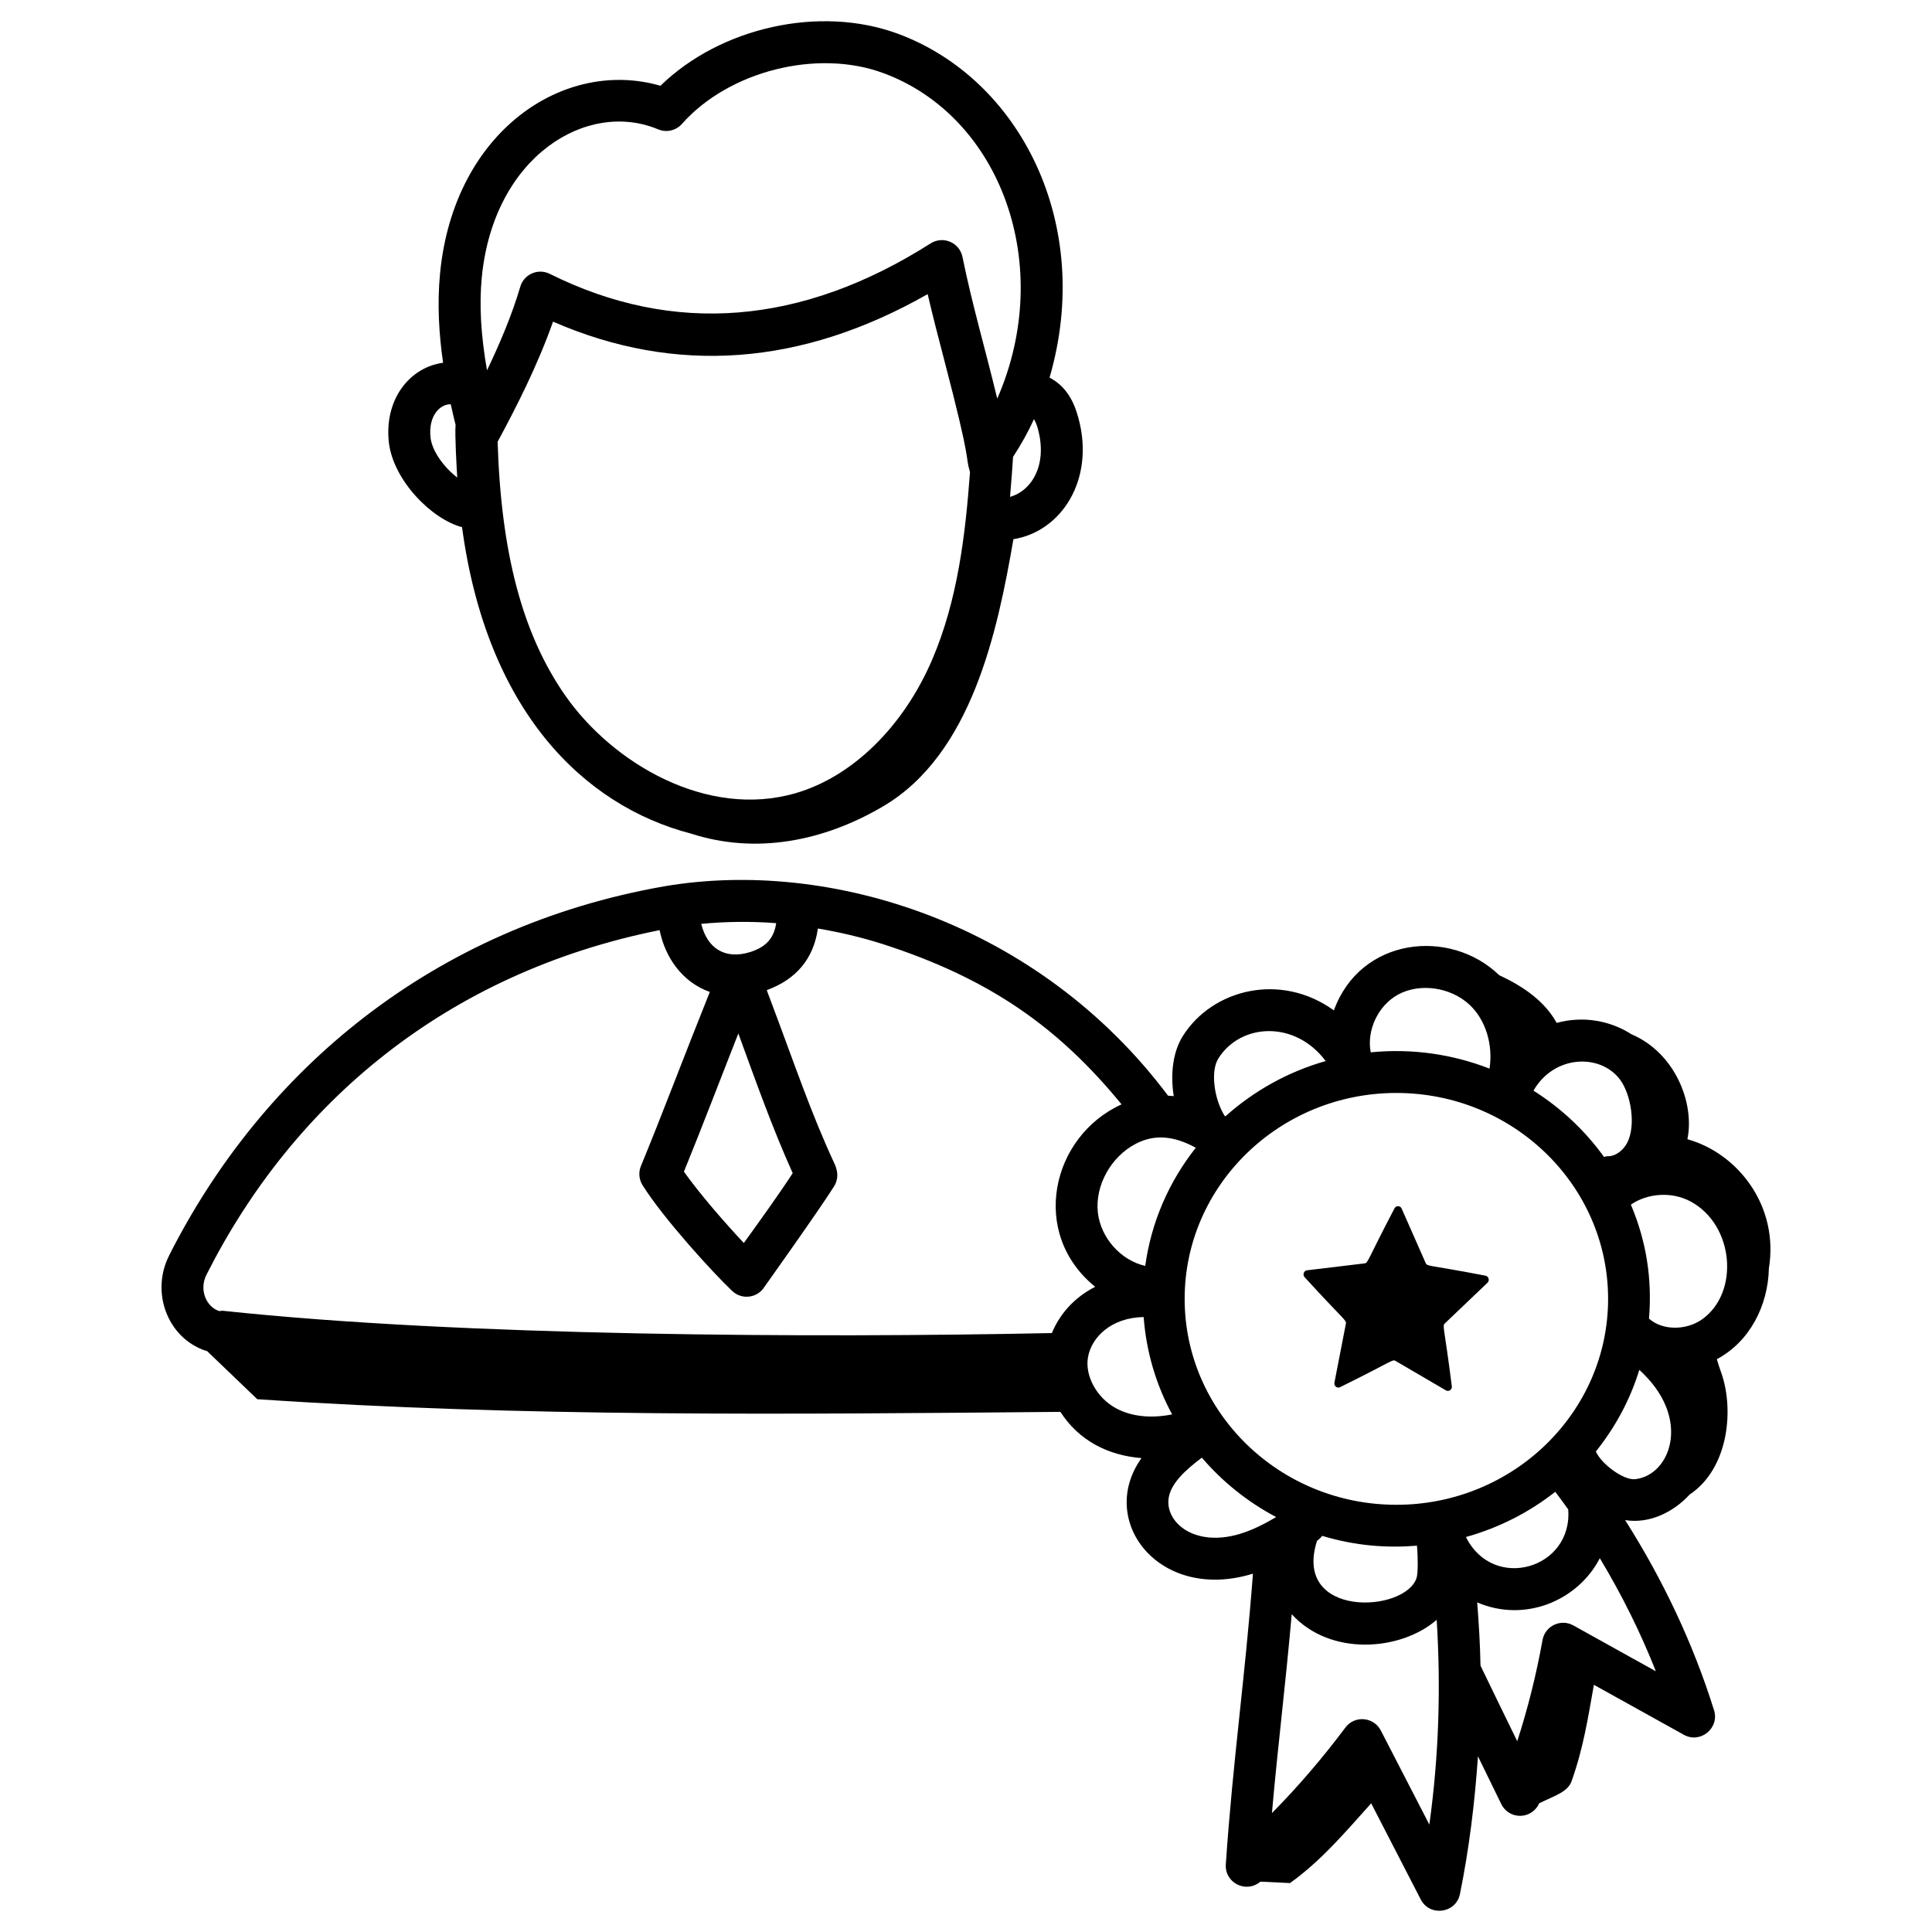 <?xml version="1.0" encoding="UTF-8"?>
<!-- Uploaded to: ICON Repo, www.iconrepo.com, Generator: ICON Repo Mixer Tools -->
<svg fill="#000000" width="800px" height="800px" version="1.1" viewBox="144 144 512 512" xmlns="http://www.w3.org/2000/svg">
 <g>
  <path d="m247.04 261.13c1.102 10.098 11.328 20.461 19.406 22.578 6.508 48.402 31.988 73.758 60.727 81.219 17.102 5.531 35.09 2.074 50.914-7.269 23.445-13.848 30.254-46.324 34.48-70.766 12.77-2.051 21.59-15.793 17.262-31.969-1.25-4.754-3.398-8.594-7.688-10.855 11.844-40.688-7.828-79.215-40.277-91.156-20.672-7.59-46.965-1.648-62.84 13.82-25.41-7.379-54.691 11.902-58.395 49.605-0.805 8.238-0.289 16.312 0.793 23.797-8.906 1.219-15.582 9.719-14.383 20.996zm46.695 67.102c-11.285-16.223-16.953-37.703-17.859-67.16 4.914-9.09 10.609-20.273 14.684-31.832 32.539 14.18 65.863 11.727 99.281-7.293 1.375 5.926 2.863 11.605 4.312 17.156 7.656 29.258 5.422 24.758 6.906 30.043-1.223 16.629-3.277 33.871-9.957 49.516-7.625 17.871-21.172 31.156-36.227 35.527-23.5 6.852-48.559-7.879-61.141-25.957zm125.35-70.461c2.531 9.488-1.695 16.301-7.414 17.902 0.484-5.574 0.523-6.652 0.797-10.594 2.086-3.176 3.945-6.512 5.547-10 0.398 0.688 0.762 1.52 1.07 2.691zm-147.4-40.352c3.164-32.094 27.961-47.012 46.738-39.137 2.191 0.91 4.727 0.332 6.301-1.445 12.395-14.008 35.793-19.934 53.301-13.492 31.219 11.473 45.68 51.023 30.254 86.297-3.258-13.523-6.555-24.52-9.215-37.559-0.785-3.824-5.148-5.668-8.43-3.582-34.164 21.707-68.148 24.406-100.94 8.074-3.152-1.566-6.856 0.141-7.812 3.402-2.211 7.516-5.43 15.078-8.82 22.172-1.617-9.289-2.102-17.289-1.375-24.73zm-8.234 33.715c0.418 1.895 0.848 3.715 1.285 5.461-0.242 2.309 0.289 11.625 0.441 13.961-3.68-2.852-6.703-7.121-7.082-10.621-0.633-5.773 2.547-8.887 5.356-8.801z"/>
  <path d="m188.82 476.74c-4.93 9.664-0.48 21.758 9.602 25.195l0.008-0.016c0.285 0.105 0.414 0.125 0.465 0.145l13.211 12.668s0 0.07 0.07 0.07c70.926 4.766 139.58 3.996 212.84 3.359 4.91 7.613 12.566 11.52 21.488 12.254-11.891 16.68 4.762 38.281 29.539 30.621-2.125 28.047-5.293 49.199-7.191 77.039-0.332 4.91 5.41 7.789 9.164 4.578 2.613 0.125 5.227 0.25 7.844 0.379 8.32-5.949 14.723-13.578 21.516-21.137l13.137 25.477c2.398 4.648 9.344 3.695 10.391-1.441 2.445-12.055 3.93-24.25 4.769-36.496 8.469 17.352 5.547 11.367 6.176 12.66 0.934 1.918 2.871 3.125 4.992 3.125 0.066 0 0.137 0 0.203-0.008 2.137-0.078 4.012-1.387 4.867-3.332 4.164-2.019 7.566-3.016 8.566-5.828 3.144-8.844 4.336-16.68 5.922-25.559l23.832 13.238c4.363 2.438 9.5-1.734 8.004-6.512-5.531-17.688-13.531-34.551-23.559-50.379 6.426 1.059 12.848-2.125 17.09-6.766 10.41-6.922 11.953-22.844 8.191-32.824-0.32-0.848-0.652-1.969-0.969-3.059 8.672-4.598 13.566-14.156 13.781-24.027 2.731-16.586-8.238-30.547-21.59-34.254 1.98-9.68-3.348-22.938-14.805-27.809-5.633-3.621-12.793-4.953-19.844-3.019-3.18-5.793-8.879-9.699-15.227-12.648-13.074-12.629-36.805-10.02-43.809 9.332-14.121-10.203-32.223-5.621-40.027 6.793-2.664 4.223-3.332 10.141-2.414 15.93-0.504-0.066-1.008-0.082-1.508-0.117-34.246-45.691-89.426-62.973-133.45-55.5-61.367 10.75-106.47 48.734-131.29 97.867zm243.51 26.922c0.953-5.32 6.164-10.477 14.75-10.633 0.691 9.262 3.316 17.992 7.547 25.801-5.492 1.113-10.812 0.613-14.945-1.66-5.066-2.785-8.227-8.598-7.352-13.508zm81.723-70.016c30.938 0 56.109 24.477 56.109 54.57 0 30.09-25.172 54.57-56.109 54.57s-56.109-24.477-56.109-54.57 25.172-54.57 56.109-54.57zm18.438 117.68c8.746-2.441 16.77-6.547 23.672-11.984 1.156 1.539 2.305 3.09 3.43 4.66 1.211 15.832-19.922 21.855-27.102 7.324zm-39.469 1.008c0.523-0.383 1.004-0.809 1.352-1.32 8.996 2.695 17.156 3.246 25.133 2.613 0.289 3.051 0.285 7.293-0.086 8.488-2.918 9.363-32.969 10.82-26.398-9.781zm88.102-58.785c-0.035-0.031-0.082-0.039-0.121-0.07 0.867-10.582-0.711-20.547-4.805-30.234 4.398-3.047 10.875-3.539 15.887-0.809 11.465 6.219 12.938 24.043 3.059 31.148-4.231 3.047-10.508 3.019-14.02-0.035zm-5.852-46.797c-1.07 2.133-3.16 3.652-4.992 3.652-0.074-0.008-0.145-0.008-0.195 0-0.355 0-0.668 0.137-1.004 0.199-5.008-6.973-11.359-12.938-18.691-17.566 5.457-9.539 17.738-9.875 22.914-2.953 2.93 3.91 4.269 12.098 1.969 16.668zm3.164 60.27c3.141 2.883 5.492 6.004 6.898 9.32 4.211 9.922-0.879 18.93-8.066 19.66-3.098 0.281-8.918-4.074-10.355-7.34 5.125-6.383 9.082-13.684 11.523-21.641zm-117.54-58.859c-7.051 8.914-11.797 19.621-13.398 31.312-6.391-1.422-11.797-7.375-12.555-14.137-0.789-7.133 3.445-14.805 10.078-18.238 4.949-2.562 9.992-2.133 15.875 1.062zm11.633 102.35c-11.762 3.496-19.383-2.781-18.883-9.031 0.348-4.207 4.543-7.945 8.855-11.184 5.469 6.387 12.145 11.75 19.695 15.738-3.086 1.82-6.301 3.469-9.668 4.477zm50.258 77.012-12.855-24.926c-1.859-3.582-6.887-4.117-9.391-0.781-6.055 8.098-12.566 15.688-19.469 22.676 1.617-18.293 3.512-33.066 5.25-52.711 10.277 11.285 28.961 9.711 38.414 1.488 1.137 18.164 0.559 36.324-1.949 54.254zm38.172-52.766c-3.269-1.84-7.492 0.074-8.176 3.871-1.648 9.176-3.894 18.145-6.699 26.809-3.266-6.676-6.523-13.363-9.738-20.027-0.098-5.586-0.445-11.168-0.875-16.758 12.691 5.465 26.715-0.5 32.5-11.711 5.777 9.617 10.766 19.621 14.848 29.965zm-46.414-167.21c5.758-3.109 13.898-1.953 18.906 2.727 4.352 4.078 6.25 10.723 5.289 16.914-9.727-3.769-20.348-5.41-31.484-4.312-1.125-5.777 1.91-12.406 7.289-15.328zm-47.672 16.953c5.922-9.387 20.312-10.176 28.449 0.684-10.023 2.848-19.055 7.93-26.562 14.641-0.078-0.051-0.156-0.098-0.234-0.145-2.754-4.371-3.797-11.777-1.652-15.18zm-117.17-35.855c-0.566 3.606-2.293 6.191-6.863 7.644-6.652 2.094-11.418-0.938-13.004-7.457 6.523-0.625 13.176-0.703 19.867-0.188zm-10.035 29.234c4.594 12.582 8.941 24.867 14.406 37.023-3.84 5.871-8.598 12.461-12.953 18.508-5.051-5.383-11.828-13.176-15.875-18.914 4.766-11.664 9.914-25.195 14.422-36.617zm-20.867-27.391c1.43 7.094 5.863 13.734 13.309 16.387-6.871 17.105-12.504 32.18-18.258 46.133-0.688 1.664-0.527 3.547 0.426 5.07 5.527 8.82 18.609 23.16 23.773 28.051 2.59 2.445 6.738 1.844 8.559-1.137 0.047-0.078 14.32-20.082 18.43-26.605 0.805-1.281 1.055-2.836 0.688-4.305l-0.109-0.434c-0.086-0.34-0.203-0.672-0.348-0.992-6.547-14.102-10.223-25.445-18.074-46.258 7.867-2.891 12.414-8.363 13.551-16.34 5.742 0.973 11.473 2.312 17.129 4.109 28.586 9.211 46.754 22.227 63.348 42.496-18.664 8.492-24.453 34.215-6.988 48.348-5.613 2.867-9.41 7.25-11.484 12.262-63.5 1.324-156.46 0.855-219.64-5.902-0.336-0.035-0.648 0.059-0.977 0.082-3.398-1.023-5.492-5.582-3.398-9.684 22.941-45.418 63.414-79.895 120.07-91.281z"/>
  <path d="m500.66 494.86-3.023 15.555c-0.172 0.887 0.711 1.598 1.496 1.199 14.23-7.023 13.832-7.461 14.723-6.941l13.328 7.789c0.762 0.445 1.684-0.207 1.562-1.105-2.016-15.973-2.586-15.934-1.816-16.668l11.262-10.738c0.645-0.613 0.328-1.727-0.531-1.883-15.301-2.957-15.41-2.375-15.844-3.359l-6.367-14.426c-0.363-0.824-1.48-0.855-1.891-0.059-7.426 14.156-6.953 14.469-7.977 14.59l-15.195 1.824c-0.867 0.105-1.242 1.195-0.637 1.844 10.66 11.676 11.121 11.312 10.91 12.379z"/>
 </g>
</svg>